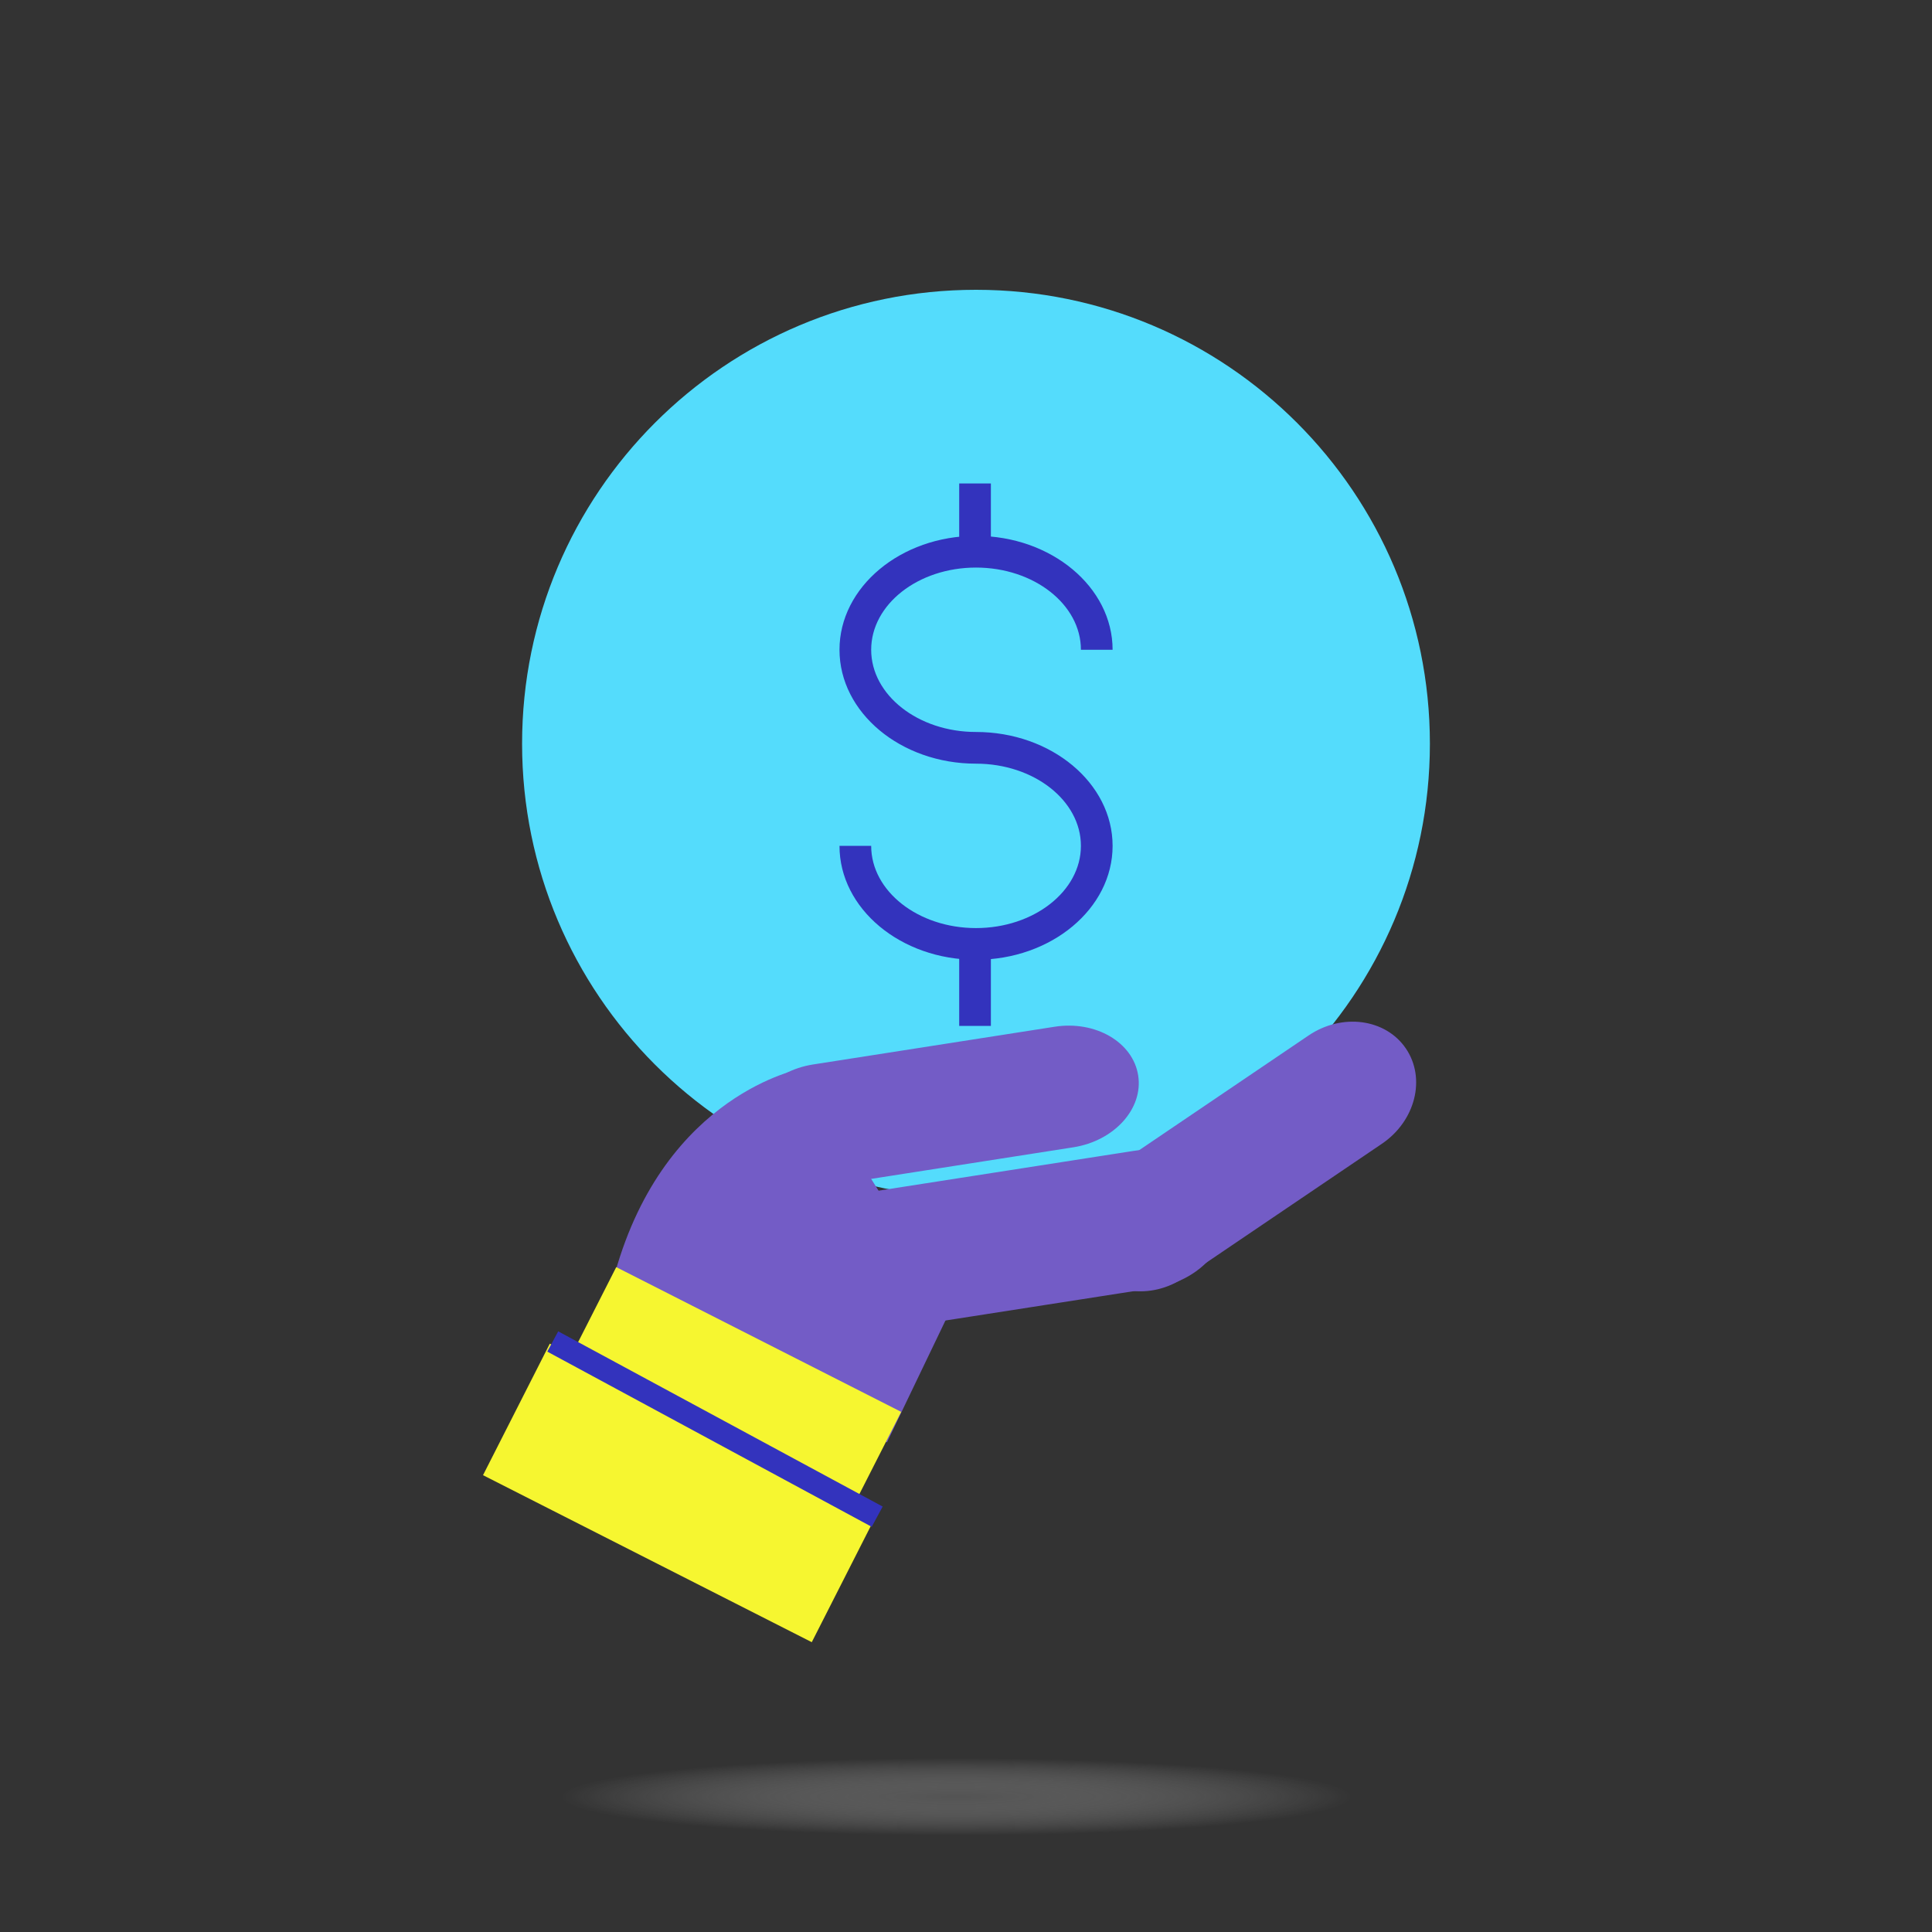 <svg width="100" height="100" viewBox="0 0 100 100" fill="none" xmlns="http://www.w3.org/2000/svg">
<rect x="0" y="0" width="100" height="100" fill="#333333" stroke="none"/>
<ellipse cx="49.5" cy="93" rx="20.5" ry="2" fill="url(#paint0_radial_10_2432)"/>
<g clip-path="url(#clip0_10_2432)">
<path d="M50.517 61.987C63.492 61.987 74.011 51.469 74.011 38.494C74.011 25.518 63.492 15 50.517 15C37.542 15 27.023 25.518 27.023 38.494C27.023 51.469 37.542 61.987 50.517 61.987Z" fill="#54DCFC"/>
<path d="M50.517 49.677C46.618 49.677 43.452 47.03 43.452 43.782H45.092C45.092 46.128 47.526 48.037 50.517 48.037C53.509 48.037 55.948 46.128 55.948 43.782C55.948 41.436 53.514 39.527 50.517 39.527C46.618 39.527 43.452 36.88 43.452 33.632C43.452 30.384 46.623 27.737 50.517 27.737C54.411 27.737 57.588 30.384 57.588 33.632H55.948C55.948 31.286 53.514 29.377 50.517 29.377C47.52 29.377 45.092 31.286 45.092 33.632C45.092 35.978 47.526 37.887 50.517 37.887C54.416 37.887 57.588 40.534 57.588 43.782C57.588 47.03 54.416 49.677 50.517 49.677Z" fill="#3333BD"/>
<path d="M51.288 25.024H49.648V28.688H51.288V25.024Z" fill="#3333BD"/>
<path d="M51.288 49.437H49.648V53.101H51.288V49.437Z" fill="#3333BD"/>
<path d="M58.912 55.666C59.18 57.388 57.676 59.051 55.554 59.384L43.058 61.337C40.936 61.67 38.995 60.538 38.727 58.816C38.459 57.093 39.962 55.431 42.084 55.097L54.581 53.145C56.702 52.811 58.644 53.943 58.912 55.666Z" fill="#735CC6"/>
<path d="M63.484 62.452C63.79 64.41 62.133 66.291 59.787 66.658L45.967 68.812C43.621 69.179 41.466 67.888 41.16 65.93C40.854 63.973 42.511 62.091 44.857 61.725L58.677 59.57C61.023 59.204 63.177 60.495 63.484 62.452Z" fill="#735CC6"/>
<path d="M72.769 54.271C73.82 55.819 73.262 58.028 71.523 59.204L61.307 66.122C59.573 67.298 57.315 66.997 56.265 65.449C55.215 63.902 55.773 61.692 57.512 60.516L67.727 53.599C69.461 52.423 71.719 52.724 72.769 54.271Z" fill="#735CC6"/>
<path d="M41.505 55.31C41.505 55.31 34.439 56.579 31.831 65.898L45.907 74.659L49.265 67.664" fill="#735CC6"/>
<path d="M29.014 71.257L31.896 65.586L46.645 73.078L43.763 78.749L29.014 71.257Z" fill="#F6F630"/>
<path d="M28.458 69.548L25.001 76.355L42.017 84.999L45.475 78.192L28.458 69.548Z" fill="#F6F630"/>
<path d="M28.893 68.91L28.327 69.959L45.12 79.028L45.687 77.979L28.893 68.91Z" fill="#3333BD"/>
</g>
<defs>
<radialGradient id="paint0_radial_10_2432" cx="0" cy="0" r="1" gradientUnits="userSpaceOnUse" gradientTransform="translate(49.5 93) scale(20.5 2)">
<stop stop-color="#737373" stop-opacity="0.5"/>
<stop offset="1" stop-color="white" stop-opacity="0"/>
</radialGradient>
<clipPath id="clip0_10_2432">
<rect width="49.011" height="70" fill="white" transform="translate(25 15)"/>
</clipPath>
</defs>
</svg>

